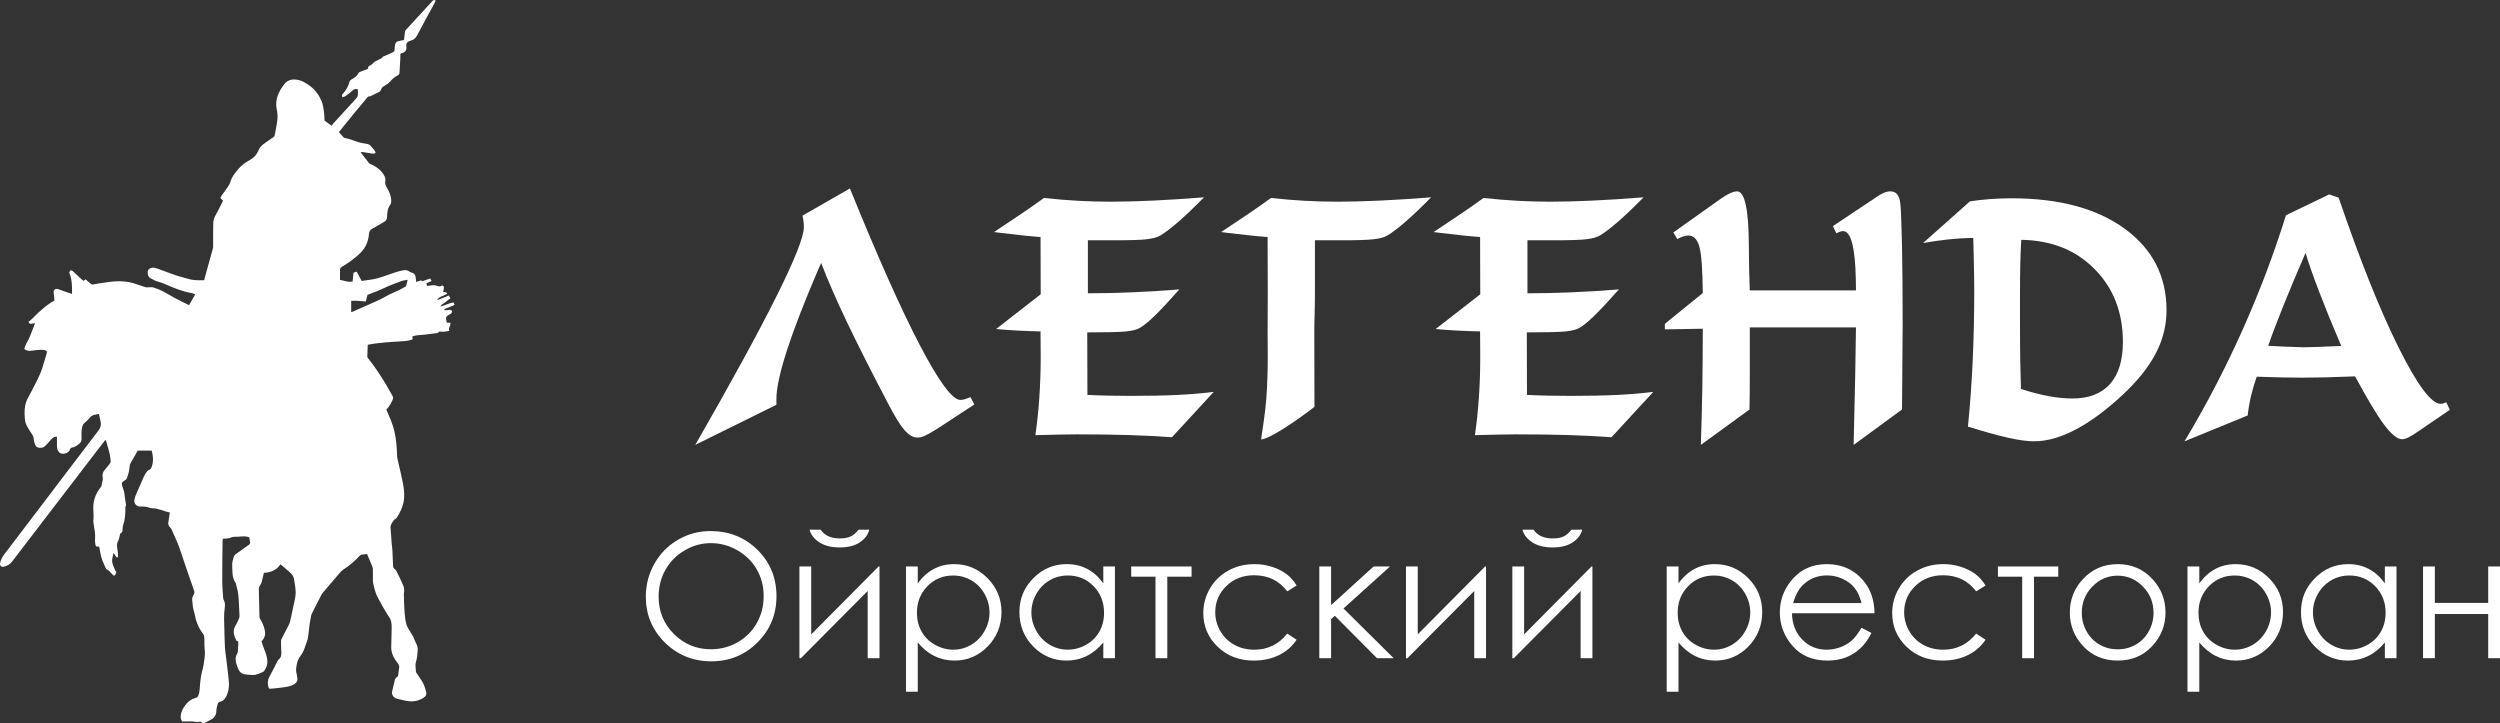 <?xml version="1.0" encoding="UTF-8"?> <svg xmlns="http://www.w3.org/2000/svg" width="159" height="46" viewBox="0 0 159 46" fill="none"><rect x="0" y="0" width="159" height="46" fill="#333333" stroke="none"/><path d="M6.303 34.749C6.189 34.793 6.116 34.774 6.084 34.692C6.067 34.647 6.059 34.598 6.055 34.549C6.047 34.464 6.036 34.378 6.044 34.294C6.078 33.945 5.989 33.608 5.948 33.267C5.942 33.212 5.928 33.157 5.936 33.104C5.968 32.874 5.948 32.644 5.936 32.415C5.907 31.887 6.061 31.419 6.392 31.005C6.421 30.967 6.454 30.923 6.46 30.879C6.481 30.701 6.565 30.537 6.529 30.346C6.49 30.146 6.565 29.968 6.714 29.816C6.821 29.707 6.91 29.582 7.003 29.459C7.026 29.428 7.044 29.381 7.04 29.343C7.026 29.192 7.015 29.04 6.98 28.893C6.916 28.621 6.837 28.352 6.762 28.083C6.753 28.051 6.731 28.021 6.705 27.972C6.501 28.237 6.306 28.488 6.113 28.739C4.541 30.791 2.968 32.844 1.396 34.896C1.187 35.169 0.974 35.438 0.771 35.714C0.64 35.894 0.458 35.986 0.25 36.04C0.084 36.083 -0.031 35.973 0.008 35.807C0.054 35.607 0.138 35.429 0.268 35.26C1.237 33.997 2.198 32.726 3.161 31.458C4.191 30.102 5.217 28.742 6.255 27.392C6.404 27.198 6.449 27.011 6.393 26.786C6.356 26.639 6.33 26.491 6.294 26.327C6.068 26.371 5.854 26.374 5.705 26.574C5.611 26.7 5.481 26.8 5.364 26.909C5.284 26.983 5.246 27.07 5.223 27.177C5.169 27.418 5.18 27.66 5.187 27.903C5.191 28.044 5.138 28.147 5.028 28.233C4.896 28.337 4.765 28.437 4.591 28.463C4.509 28.476 4.471 28.524 4.443 28.603C4.359 28.834 3.944 28.947 3.772 28.775C3.669 28.673 3.625 28.524 3.622 28.373C3.62 28.27 3.622 28.166 3.622 28.063C3.622 27.966 3.622 27.869 3.622 27.772C3.462 27.775 3.34 27.83 3.241 27.96C3.138 28.096 3.011 28.215 2.895 28.342C2.802 28.444 2.686 28.488 2.547 28.483C2.369 28.478 2.272 28.412 2.219 28.242C2.187 28.137 2.148 28.03 2.147 27.923C2.144 27.771 2.066 27.663 1.99 27.545C1.861 27.345 1.718 27.146 1.638 26.927C1.571 26.745 1.574 26.534 1.565 26.335C1.558 26.172 1.565 26.007 1.592 25.846C1.615 25.703 1.657 25.56 1.717 25.428C1.811 25.223 1.931 25.032 2.032 24.83C2.223 24.449 2.434 24.074 2.591 23.679C2.745 23.29 2.839 22.878 2.968 22.478C3.01 22.346 2.964 22.288 2.845 22.272C2.771 22.262 2.697 22.24 2.625 22.244C2.415 22.258 2.205 22.271 1.997 22.304C1.834 22.33 1.69 22.312 1.546 22.2C1.604 21.909 1.797 21.669 1.905 21.394C2.012 21.123 2.116 20.851 2.232 20.555C2.151 20.566 2.075 20.57 2.003 20.588C1.905 20.613 1.849 20.582 1.815 20.456C1.841 20.439 1.882 20.421 1.912 20.391C2.05 20.256 2.199 20.137 2.33 19.993C2.458 19.852 2.622 19.735 2.765 19.601C2.921 19.455 3.107 19.341 3.282 19.216C3.331 19.181 3.388 19.155 3.458 19.115C3.446 18.959 3.443 18.802 3.418 18.647C3.384 18.428 3.502 18.324 3.719 18.397C3.954 18.475 4.186 18.559 4.42 18.641C4.471 18.659 4.524 18.674 4.581 18.692C4.581 18.551 4.585 18.419 4.58 18.288C4.569 17.966 4.538 17.648 4.406 17.345C4.392 17.313 4.443 17.237 4.484 17.203C4.505 17.185 4.581 17.199 4.609 17.224C4.761 17.358 4.905 17.501 5.053 17.639C5.133 17.714 5.216 17.786 5.302 17.863C5.348 17.829 5.387 17.802 5.439 17.766C5.547 17.858 5.655 17.949 5.761 18.041C5.815 18.087 5.865 18.106 5.944 18.089C6.174 18.042 6.406 18.009 6.639 17.976C6.841 17.947 7.043 17.916 7.246 17.899C7.727 17.861 8.199 17.907 8.656 18.067C8.849 18.134 9.042 18.2 9.236 18.261C9.286 18.277 9.342 18.273 9.395 18.274C9.517 18.277 9.648 18.25 9.76 18.284C9.977 18.351 10.189 18.439 10.392 18.542C10.628 18.661 10.848 18.812 11.083 18.936C11.388 19.098 11.699 19.246 12.023 19.408C12.155 19.178 12.282 18.957 12.421 18.715C12.316 18.682 12.227 18.643 12.134 18.627C11.572 18.535 11.057 18.308 10.54 18.088C10.387 18.023 10.231 17.958 10.07 17.918C9.874 17.869 9.704 17.771 9.534 17.671C9.391 17.586 9.339 17.235 9.46 17.126C9.568 17.027 9.712 17.002 9.859 17.039C9.943 17.059 10.025 17.086 10.107 17.115C10.478 17.251 10.846 17.396 11.22 17.524C11.453 17.603 11.7 17.646 11.934 17.725C12.246 17.831 12.566 17.827 12.888 17.825C12.918 17.825 12.948 17.82 12.989 17.816C13.007 17.743 13.022 17.673 13.041 17.604C13.09 17.422 13.14 17.24 13.191 17.059C13.31 16.631 13.429 16.204 13.547 15.775C13.556 15.741 13.556 15.703 13.556 15.667C13.557 15.176 13.55 14.683 13.563 14.192C13.568 14.006 13.626 13.828 13.726 13.657C13.892 13.373 14.028 13.074 14.185 12.766C14.142 12.721 14.084 12.66 14.016 12.59C14.051 12.526 14.079 12.459 14.12 12.4C14.211 12.27 14.309 12.144 14.401 12.014C14.505 11.869 14.604 11.733 14.656 11.549C14.746 11.231 14.969 10.973 15.185 10.72C15.383 10.486 15.63 10.321 15.896 10.173C16.137 10.039 16.326 9.842 16.429 9.587C16.499 9.416 16.607 9.279 16.75 9.171C16.956 9.016 17.174 8.877 17.384 8.727C17.42 8.701 17.46 8.66 17.468 8.62C17.534 8.268 17.608 7.916 17.646 7.561C17.667 7.364 17.642 7.158 17.601 6.963C17.47 6.331 17.724 5.813 18.095 5.338C18.257 5.129 18.498 5.038 18.785 5.058C19.16 5.083 19.453 5.273 19.734 5.482C20.067 5.73 20.299 6.065 20.455 6.44C20.538 6.639 20.568 6.861 20.6 7.077C20.629 7.269 20.628 7.464 20.641 7.669C20.775 7.767 20.918 7.872 21.093 8.001C21.118 7.963 21.14 7.918 21.172 7.883C21.663 7.342 22.154 6.802 22.649 6.265C22.725 6.182 22.764 6.096 22.763 5.988C22.762 5.886 22.763 5.784 22.763 5.683C22.616 5.64 22.513 5.666 22.412 5.762C22.279 5.888 22.131 6 21.983 6.108C21.927 6.148 21.851 6.16 21.788 6.184C21.724 6.092 21.743 6.025 21.799 5.967C22.013 5.747 22.151 5.486 22.232 5.195C22.266 5.072 22.388 5.046 22.471 4.984C22.597 4.889 22.735 4.817 22.792 4.656C22.806 4.618 22.862 4.588 22.905 4.57C23.071 4.502 23.239 4.44 23.421 4.371C23.378 4.263 23.443 4.206 23.531 4.167C23.62 4.127 23.688 4.072 23.753 3.994C23.823 3.911 23.944 3.866 24.048 3.813C24.151 3.76 24.265 3.734 24.337 3.627C24.363 3.588 24.433 3.578 24.483 3.554C24.639 3.483 24.796 3.411 24.954 3.341C25.054 3.296 25.113 3.232 25.098 3.115C25.092 3.068 25.102 3.018 25.107 2.97C25.134 2.691 25.199 2.624 25.496 2.581C25.556 2.572 25.616 2.562 25.694 2.55C25.714 2.377 25.731 2.21 25.754 2.043C25.76 2 25.771 1.947 25.799 1.917C26.358 1.305 26.92 0.696 27.482 0.088C27.535 0.032 27.586 -0.04 27.707 0.027C27.686 0.083 27.67 0.144 27.64 0.198C27.273 0.874 26.892 1.544 26.541 2.228C26.441 2.422 26.314 2.538 26.115 2.587C25.916 2.636 25.813 2.751 25.844 2.951C25.883 3.195 25.774 3.326 25.543 3.383C25.52 3.389 25.5 3.405 25.463 3.424C25.463 3.509 25.467 3.598 25.462 3.688C25.446 4.003 25.426 4.317 25.408 4.631C25.404 4.713 25.358 4.763 25.286 4.8C25.096 4.895 24.944 5.032 24.805 5.192C24.72 5.29 24.603 5.367 24.488 5.436C24.379 5.501 24.279 5.565 24.237 5.69C24.201 5.796 24.121 5.854 24.019 5.897C23.888 5.952 23.762 6.019 23.634 6.081C23.601 6.097 23.566 6.13 23.535 6.126C23.387 6.111 23.34 6.221 23.267 6.31C23.016 6.619 22.757 6.921 22.505 7.228C22.202 7.598 21.902 7.971 21.601 8.342C21.587 8.36 21.577 8.384 21.558 8.414C21.653 8.519 21.744 8.626 21.842 8.726C21.869 8.754 21.915 8.774 21.955 8.782C22.212 8.827 22.453 8.922 22.697 9.009C22.905 9.083 23.129 9.115 23.348 9.154C23.446 9.171 23.52 9.208 23.581 9.286C23.652 9.377 23.738 9.458 23.809 9.55C23.846 9.599 23.864 9.663 23.89 9.72C23.801 9.791 23.724 9.776 23.643 9.761C23.449 9.727 23.253 9.7 23.057 9.671C23.03 9.667 23.001 9.674 22.932 9.679C23.125 9.93 23.296 10.159 23.476 10.38C23.512 10.423 23.582 10.44 23.638 10.467C23.968 10.624 24.249 10.832 24.431 11.156C24.494 11.268 24.53 11.38 24.506 11.504C24.475 11.662 24.52 11.796 24.604 11.934C24.764 12.197 24.884 12.477 24.883 12.792C24.883 12.861 24.876 12.947 24.836 12.998C24.646 13.242 24.628 13.528 24.616 13.812C24.61 13.945 24.561 14.033 24.454 14.097C24.199 14.247 23.945 14.4 23.684 14.539C23.544 14.615 23.477 14.716 23.467 14.871C23.432 15.406 23.208 15.848 22.795 16.207C22.473 16.487 22.136 16.742 21.766 16.955C21.671 17.01 21.619 17.073 21.623 17.184C21.628 17.383 21.624 17.582 21.624 17.8C21.89 17.837 22.145 17.974 22.428 17.901C22.446 17.714 22.462 17.542 22.482 17.344C22.531 17.327 22.597 17.305 22.684 17.275C22.79 17.473 22.889 17.66 23.002 17.87C23.216 17.838 23.441 17.806 23.665 17.772C24.171 17.694 24.634 17.483 25.117 17.329C25.292 17.273 25.471 17.218 25.653 17.189C25.791 17.168 25.938 17.178 26.056 17.283C26.086 17.31 26.132 17.325 26.173 17.334C26.347 17.369 26.417 17.488 26.439 17.645C26.452 17.734 26.46 17.824 26.471 17.935C26.546 17.908 26.606 17.882 26.669 17.865C26.723 17.85 26.777 17.805 26.838 17.87C26.853 17.887 26.917 17.867 26.956 17.855C27.089 17.811 27.221 17.762 27.366 17.711C27.394 17.769 27.417 17.815 27.445 17.872C27.333 17.923 27.232 17.968 27.12 18.019C27.131 18.069 27.143 18.119 27.156 18.183C27.298 18.166 27.432 18.146 27.567 18.136C27.617 18.133 27.672 18.146 27.722 18.16C27.857 18.199 27.991 18.263 28.116 18.15C28.227 18.185 28.243 18.262 28.227 18.353C28.214 18.424 28.201 18.495 28.185 18.576C28.327 18.554 28.411 18.592 28.439 18.69C28.349 18.732 28.257 18.782 28.16 18.82C28.017 18.877 27.872 18.925 27.802 19.097C28.051 18.996 28.293 18.898 28.547 18.795C28.581 18.859 28.608 18.91 28.641 18.974C28.528 19.061 28.419 19.139 28.315 19.225C28.221 19.303 28.087 19.336 28.005 19.497C28.313 19.423 28.558 19.274 28.844 19.233C28.867 19.288 28.885 19.33 28.909 19.384C28.89 19.396 28.876 19.409 28.859 19.416C28.688 19.486 28.515 19.553 28.343 19.624C28.3 19.642 28.242 19.654 28.273 19.734C28.426 19.753 28.596 19.648 28.748 19.765C28.77 19.924 28.652 19.973 28.541 20.028C28.402 20.097 28.353 20.17 28.369 20.289C28.379 20.366 28.399 20.442 28.415 20.527H28.647C28.639 20.603 28.654 20.681 28.621 20.727C28.552 20.823 28.545 20.922 28.569 21.047C28.393 21.066 28.235 21.12 28.066 21.095C27.994 21.084 27.922 21.064 27.872 21.152C27.856 21.178 27.795 21.185 27.753 21.191C27.502 21.224 27.25 21.257 26.998 21.284C26.832 21.303 26.665 21.306 26.499 21.327C26.409 21.338 26.322 21.372 26.227 21.398C26.234 21.465 26.24 21.518 26.247 21.58C26.056 21.652 25.865 21.687 25.667 21.699C24.914 21.747 24.159 21.777 23.39 21.927C23.38 22.173 23.365 22.426 23.363 22.679C23.363 22.727 23.403 22.78 23.436 22.822C23.851 23.34 24.212 23.892 24.553 24.458C24.698 24.698 24.827 24.947 24.968 25.19C25.017 25.274 25.006 25.35 24.969 25.432C24.868 25.655 24.752 25.868 24.572 26.051C24.668 26.275 24.766 26.497 24.857 26.72C25.055 27.204 25.163 27.709 25.211 28.226C25.236 28.491 25.241 28.76 25.258 29.026C25.262 29.093 25.275 29.159 25.29 29.223C25.41 29.763 25.548 30.3 25.646 30.845C25.712 31.215 25.742 31.595 25.66 31.97C25.589 32.295 25.443 32.59 25.27 32.872C25.241 32.918 25.206 32.97 25.16 32.994C25.035 33.059 24.985 33.173 24.916 33.28C24.845 33.39 24.827 33.493 24.841 33.622C24.875 33.936 24.886 34.252 24.91 34.567C24.921 34.7 24.948 34.832 24.955 34.965C24.974 35.304 24.988 35.644 24.999 35.985C25.002 36.069 25.017 36.13 25.094 36.185C25.156 36.229 25.205 36.301 25.239 36.371C25.384 36.667 25.535 36.961 25.657 37.266C25.708 37.393 25.717 37.55 25.694 37.685C25.678 37.778 25.686 37.863 25.689 37.953C25.701 38.287 25.704 38.622 25.732 38.956C25.753 39.215 25.78 39.48 25.853 39.727C25.909 39.915 26.04 40.082 26.139 40.257C26.196 40.359 26.274 40.453 26.308 40.561C26.392 40.829 26.597 41.063 26.568 41.361C26.544 41.608 26.528 41.861 26.457 42.096C26.391 42.313 26.447 42.516 26.455 42.724C26.457 42.772 26.505 42.819 26.535 42.865C26.66 43.06 26.802 43.247 26.909 43.452C26.995 43.618 27.051 43.801 27.098 43.983C27.15 44.186 27.085 44.289 26.9 44.401C26.577 44.597 26.229 44.645 25.863 44.578C25.669 44.543 25.477 44.49 25.284 44.449C25.119 44.413 25.004 44.321 24.946 44.167C24.928 44.12 24.92 44.062 24.93 44.013C24.984 43.77 25.048 43.529 25.104 43.286C25.125 43.194 25.151 43.11 25.243 43.062C25.304 43.029 25.322 42.978 25.329 42.912C25.345 42.755 25.37 42.599 25.39 42.442C25.4 42.354 25.373 42.288 25.314 42.213C25.064 41.89 24.864 41.545 24.882 41.115C24.898 40.715 24.9 40.313 24.91 39.912C24.916 39.678 24.893 39.456 24.752 39.251C24.603 39.035 24.474 38.806 24.342 38.58C24.238 38.401 24.144 38.216 24.044 38.035C23.881 37.744 23.803 37.426 23.738 37.104C23.727 37.051 23.718 36.996 23.718 36.941C23.715 36.699 23.718 36.456 23.715 36.213C23.715 36.16 23.708 36.103 23.688 36.054C23.579 35.783 23.464 35.516 23.347 35.236C23.221 35.25 23.104 35.258 22.989 35.279C22.946 35.287 22.9 35.319 22.869 35.353C22.561 35.681 22.23 35.981 21.843 36.22C21.751 36.278 21.674 36.362 21.602 36.445C21.237 36.867 20.876 37.292 20.515 37.717C20.484 37.753 20.458 37.796 20.436 37.839C20.231 38.241 20.026 38.644 19.823 39.048C19.8 39.096 19.79 39.151 19.78 39.204C19.749 39.365 19.716 39.526 19.693 39.688C19.659 39.934 19.636 40.183 19.604 40.43C19.591 40.525 19.577 40.622 19.549 40.714C19.492 40.894 19.427 41.072 19.362 41.249C19.299 41.421 19.216 41.58 19.102 41.729C19.011 41.846 18.939 41.989 18.905 42.132C18.851 42.365 18.79 42.605 18.866 42.85C18.89 42.924 18.884 43.007 18.902 43.084C18.95 43.278 18.875 43.412 18.711 43.516C18.506 43.646 18.271 43.679 18.04 43.714C17.771 43.755 17.5 43.775 17.229 43.801C17.111 43.813 17.095 43.794 17.067 43.681C17.007 43.449 17.02 43.233 17.146 43.016C17.311 42.73 17.448 42.43 17.6 42.138C17.637 42.068 17.671 41.988 17.729 41.939C17.901 41.795 17.905 41.616 17.89 41.419C17.873 41.207 17.875 40.994 17.873 40.782C17.873 40.735 17.882 40.684 17.903 40.643C18.058 40.339 18.218 40.038 18.373 39.734C18.408 39.664 18.436 39.587 18.453 39.511C18.529 39.179 18.601 38.846 18.67 38.513C18.72 38.275 18.781 38.037 18.801 37.796C18.817 37.605 18.784 37.409 18.765 37.216C18.754 37.113 18.718 37.013 18.712 36.911C18.699 36.688 18.589 36.525 18.42 36.386C18.227 36.227 18.04 36.06 17.84 35.888C17.58 36.271 17.209 36.412 16.782 36.433C16.739 36.623 16.703 36.796 16.659 36.966C16.637 37.047 16.614 37.138 16.562 37.199C16.477 37.297 16.459 37.4 16.462 37.519C16.476 38.085 16.484 38.651 16.501 39.217C16.503 39.279 16.53 39.347 16.564 39.401C16.689 39.6 16.773 39.813 16.83 40.04C16.899 40.319 16.861 40.571 16.629 40.787C16.694 40.974 16.751 41.165 16.826 41.351C16.921 41.584 16.998 41.815 17.006 42.072C17.013 42.3 16.921 42.482 16.808 42.665C16.792 42.689 16.767 42.713 16.74 42.726C16.521 42.827 16.306 42.942 16.054 42.928C15.887 42.919 15.718 42.913 15.554 42.884C15.381 42.854 15.247 42.748 15.175 42.592C15.105 42.444 15.052 42.286 15.011 42.128C14.959 41.929 14.984 41.734 15.091 41.553C15.112 41.517 15.128 41.474 15.13 41.434C15.142 41.258 15.149 41.081 15.154 40.905C15.156 40.845 15.162 40.78 15.071 40.768C15.052 40.765 15.03 40.74 15.021 40.719C14.887 40.42 14.772 40.123 14.972 39.801C15.068 39.646 15.137 39.474 15.211 39.307C15.232 39.26 15.234 39.201 15.232 39.148C15.21 38.705 15.199 38.26 15.155 37.819C15.131 37.573 15.05 37.332 14.995 37.089C14.741 36.744 14.789 36.337 14.767 35.949C14.756 35.775 14.818 35.592 14.865 35.418C14.899 35.289 15.018 35.224 15.124 35.151C15.358 34.991 15.584 34.821 15.816 34.658C15.896 34.601 15.921 34.53 15.9 34.437C15.881 34.349 15.869 34.259 15.854 34.171C15.677 34.11 15.508 34.102 15.333 34.122C15.217 34.136 15.098 34.134 14.98 34.137C14.87 34.14 14.764 34.143 14.659 34.201C14.588 34.24 14.492 34.237 14.406 34.248C14.334 34.258 14.259 34.261 14.177 34.267C14.169 34.3 14.156 34.327 14.156 34.356C14.147 35.226 14.132 36.096 14.134 36.967C14.134 37.319 14.17 37.671 14.193 38.022C14.195 38.063 14.204 38.108 14.223 38.144C14.304 38.296 14.324 38.461 14.298 38.623C14.224 39.102 14.257 39.581 14.27 40.061C14.281 40.426 14.285 40.791 14.305 41.155C14.318 41.385 14.354 41.614 14.382 41.842C14.433 42.277 14.492 42.71 14.536 43.145C14.556 43.344 14.576 43.549 14.549 43.744C14.516 43.985 14.455 44.228 14.3 44.43C14.228 44.523 14.141 44.604 14.02 44.623C13.918 44.638 13.866 44.697 13.844 44.784C13.81 44.919 13.764 45.056 13.761 45.192C13.757 45.455 13.658 45.649 13.416 45.769C13.284 45.835 13.157 45.91 13.024 45.973C12.961 46.003 12.898 45.998 12.835 45.947C12.796 45.916 12.728 45.891 12.685 45.903C12.499 45.952 12.323 45.872 12.14 45.881C11.955 45.891 11.77 45.883 11.583 45.883C11.47 45.718 11.474 45.563 11.518 45.377C11.575 45.136 11.698 44.945 11.855 44.762C12.012 44.579 12.201 44.449 12.436 44.389C12.522 44.367 12.571 44.33 12.607 44.247C12.669 44.105 12.691 43.965 12.701 43.81C12.731 43.356 12.778 42.902 12.914 42.462C12.954 42.331 12.954 42.188 12.981 42.052C13.037 41.776 13.044 41.501 13.013 41.221C12.989 41.01 13.011 40.794 12.997 40.582C12.992 40.489 12.973 40.38 12.917 40.31C12.615 39.93 12.456 39.496 12.373 39.028C12.357 38.938 12.323 38.853 12.3 38.765C12.287 38.712 12.275 38.658 12.269 38.605C12.254 38.479 12.251 38.35 12.229 38.225C12.204 38.078 12.237 37.944 12.317 37.825C12.379 37.733 12.375 37.653 12.34 37.553C12.03 36.661 11.718 35.77 11.422 34.873C11.324 34.576 11.192 34.297 11.061 34.014C11.018 33.92 10.986 33.821 10.941 33.727C10.912 33.669 10.883 33.602 10.834 33.563C10.713 33.466 10.69 33.342 10.708 33.204C10.734 33.006 10.767 32.808 10.8 32.59C10.418 32.532 10.077 32.317 9.676 32.327C9.615 32.328 9.552 32.31 9.495 32.289C9.311 32.219 9.122 32.211 8.929 32.218C8.687 32.228 8.503 32.018 8.549 31.783C8.568 31.689 8.591 31.592 8.629 31.503C8.796 31.112 8.965 30.721 9.14 30.334C9.189 30.223 9.257 30.119 9.325 30.019C9.359 29.97 9.405 29.911 9.457 29.897C9.588 29.86 9.621 29.764 9.658 29.658C9.773 29.327 9.738 29.001 9.651 28.657H8.759C8.74 28.691 8.71 28.743 8.68 28.795C8.55 29.023 8.416 29.249 8.291 29.48C8.259 29.541 8.246 29.616 8.242 29.685C8.224 29.96 8.152 30.221 8.039 30.471C8.024 30.504 7.98 30.527 7.944 30.546C7.746 30.653 7.713 30.732 7.783 30.944C7.819 31.054 7.866 31.162 7.892 31.274C7.917 31.378 7.922 31.487 7.937 31.594C7.955 31.72 7.971 31.846 7.994 31.971C8.01 32.055 8.033 32.134 7.985 32.218C7.965 32.251 7.975 32.301 7.975 32.344C7.974 32.703 7.953 33.059 7.83 33.404C7.793 33.509 7.807 33.633 7.791 33.747C7.784 33.791 7.768 33.859 7.737 33.87C7.634 33.909 7.631 33.995 7.614 34.076C7.588 34.206 7.557 34.327 7.492 34.45C7.425 34.578 7.431 34.74 7.461 34.894C7.491 35.041 7.498 35.194 7.509 35.344C7.512 35.381 7.491 35.419 7.479 35.463C7.312 35.429 7.336 35.253 7.216 35.176C7.184 35.368 7.113 35.554 7.133 35.729C7.156 35.922 7.262 36.105 7.335 36.292C7.348 36.325 7.376 36.352 7.401 36.39C7.347 36.461 7.377 36.583 7.238 36.617C7.186 36.567 7.127 36.515 7.074 36.457C6.992 36.367 6.926 36.264 6.8 36.22C6.762 36.206 6.731 36.151 6.713 36.108C6.624 35.904 6.525 35.702 6.46 35.489C6.394 35.275 6.364 35.05 6.319 34.83C6.314 34.806 6.309 34.782 6.301 34.747L6.303 34.749ZM22.336 19.853C22.391 19.834 22.426 19.826 22.458 19.812C22.712 19.7 22.966 19.587 23.22 19.474C23.683 19.269 24.151 19.078 24.591 18.824C24.835 18.682 25.104 18.583 25.359 18.459C25.502 18.39 25.639 18.31 25.778 18.233C25.798 18.221 25.822 18.202 25.828 18.182C25.861 18.063 25.89 17.943 25.927 17.796C25.774 17.826 25.648 17.833 25.535 17.875C25.171 18.011 24.803 18.143 24.454 18.309C24.146 18.455 23.834 18.586 23.513 18.697C23.462 18.715 23.411 18.734 23.375 18.746C23.337 18.897 23.303 19.03 23.266 19.174C22.941 19.158 22.635 19.105 22.337 19.136V19.852L22.336 19.853Z" fill="white"></path><path d="M45.179 33.776C46.373 33.776 47.373 34.175 48.177 34.972C48.983 35.769 49.384 36.75 49.384 37.916C49.384 39.081 48.983 40.05 48.18 40.854C47.377 41.658 46.398 42.06 45.242 42.06C44.087 42.06 43.086 41.66 42.281 40.859C41.476 40.059 41.074 39.09 41.074 37.953C41.074 37.195 41.257 36.493 41.624 35.846C41.99 35.199 42.491 34.692 43.124 34.326C43.757 33.959 44.442 33.776 45.179 33.776ZM45.213 34.543C44.63 34.543 44.077 34.694 43.554 34.999C43.031 35.303 42.623 35.712 42.329 36.227C42.036 36.742 41.889 37.316 41.889 37.95C41.889 38.887 42.214 39.678 42.863 40.324C43.513 40.969 44.296 41.293 45.213 41.293C45.825 41.293 46.391 41.144 46.912 40.847C47.434 40.551 47.839 40.145 48.131 39.629C48.423 39.114 48.569 38.542 48.569 37.913C48.569 37.283 48.423 36.72 48.131 36.214C47.839 35.709 47.429 35.303 46.899 34.999C46.369 34.695 45.807 34.544 45.213 34.544L45.213 34.543Z" fill="white"></path><path d="M51.593 36.029V40.345L55.877 36.029H55.936V41.862H55.185V37.587L50.934 41.862H50.843V36.029H51.593ZM51.486 33.686H52.193C52.315 33.872 52.477 34.011 52.681 34.104C52.886 34.197 53.128 34.243 53.411 34.243C53.693 34.243 53.927 34.202 54.102 34.12C54.277 34.038 54.443 33.893 54.601 33.686H55.287C55.208 34.008 55.007 34.277 54.684 34.493C54.36 34.709 53.934 34.817 53.405 34.817C52.876 34.817 52.451 34.711 52.118 34.498C51.786 34.285 51.575 34.015 51.486 33.686Z" fill="white"></path><path d="M57.62 36.029H58.37V37.101C58.666 36.693 59.007 36.388 59.393 36.184C59.778 35.98 60.208 35.878 60.684 35.878C61.512 35.878 62.22 36.177 62.81 36.774C63.399 37.371 63.694 38.089 63.694 38.929C63.694 39.77 63.402 40.516 62.818 41.114C62.234 41.713 61.53 42.012 60.705 42.012C60.241 42.012 59.815 41.915 59.425 41.722C59.036 41.53 58.684 41.242 58.37 40.859V43.996H57.62V36.029ZM60.622 36.602C59.973 36.602 59.427 36.829 58.983 37.282C58.539 37.736 58.317 38.299 58.317 38.975C58.317 39.418 58.416 39.815 58.614 40.169C58.812 40.522 59.096 40.802 59.465 41.009C59.834 41.217 60.223 41.32 60.633 41.32C61.044 41.32 61.415 41.216 61.77 41.007C62.125 40.798 62.407 40.506 62.618 40.132C62.829 39.756 62.934 39.364 62.934 38.954C62.934 38.543 62.829 38.147 62.62 37.776C62.411 37.405 62.131 37.116 61.778 36.911C61.425 36.706 61.04 36.603 60.623 36.603L60.622 36.602Z" fill="white"></path><path d="M70.91 36.029V41.862H70.171V40.859C69.856 41.242 69.504 41.53 69.112 41.722C68.72 41.915 68.292 42.012 67.827 42.012C67.002 42.012 66.297 41.713 65.712 41.114C65.128 40.516 64.835 39.787 64.835 38.929C64.835 38.072 65.13 37.371 65.72 36.774C66.31 36.177 67.019 35.878 67.848 35.878C68.327 35.878 68.76 35.98 69.149 36.184C69.537 36.388 69.877 36.693 70.17 37.101V36.029H70.91H70.91ZM67.911 36.602C67.493 36.602 67.108 36.705 66.754 36.91C66.401 37.116 66.119 37.404 65.91 37.775C65.701 38.146 65.597 38.539 65.597 38.953C65.597 39.367 65.703 39.756 65.914 40.131C66.124 40.506 66.407 40.797 66.762 41.006C67.117 41.215 67.499 41.319 67.905 41.319C68.312 41.319 68.705 41.216 69.073 41.008C69.441 40.801 69.723 40.521 69.921 40.168C70.12 39.815 70.218 39.417 70.218 38.974C70.218 38.299 69.996 37.735 69.552 37.281C69.107 36.828 68.561 36.601 67.91 36.601L67.911 36.602Z" fill="white"></path><path d="M71.945 36.028H75.784V36.677H74.24V41.862H73.49V36.677H71.945V36.028Z" fill="white"></path><path d="M82.465 37.24L81.869 37.611C81.355 36.928 80.653 36.587 79.764 36.587C79.054 36.587 78.464 36.815 77.995 37.273C77.525 37.729 77.29 38.285 77.29 38.938C77.29 39.363 77.398 39.762 77.615 40.138C77.831 40.513 78.127 40.803 78.504 41.01C78.88 41.218 79.302 41.321 79.77 41.321C80.627 41.321 81.326 40.98 81.869 40.297L82.465 40.688C82.186 41.108 81.811 41.434 81.342 41.666C80.871 41.897 80.337 42.012 79.736 42.012C78.814 42.012 78.049 41.719 77.442 41.133C76.834 40.547 76.53 39.834 76.53 38.994C76.53 38.429 76.672 37.904 76.956 37.42C77.24 36.936 77.631 36.557 78.128 36.285C78.625 36.014 79.18 35.878 79.795 35.878C80.181 35.878 80.553 35.937 80.913 36.055C81.272 36.172 81.577 36.327 81.827 36.516C82.077 36.706 82.29 36.947 82.466 37.24L82.465 37.24Z" fill="white"></path><path d="M83.907 36.028H84.657V38.486L87.36 36.028H88.405L85.445 38.699L88.639 41.862H87.577L84.894 39.165L84.658 39.374V41.862H83.908V36.028H83.907Z" fill="white"></path><path d="M90.169 36.028V40.344L94.453 36.028H94.512V41.862H93.761V37.586L89.51 41.862H89.419V36.028H90.169Z" fill="white"></path><path d="M96.935 36.029V40.345L101.219 36.029H101.278V41.862H100.528V37.587L96.276 41.862H96.185V36.029H96.935ZM96.828 33.686H97.535C97.657 33.872 97.819 34.011 98.023 34.104C98.228 34.197 98.47 34.243 98.753 34.243C99.035 34.243 99.269 34.202 99.444 34.12C99.619 34.038 99.785 33.893 99.943 33.686H100.629C100.55 34.008 100.349 34.277 100.026 34.493C99.702 34.709 99.276 34.817 98.747 34.817C98.218 34.817 97.793 34.711 97.46 34.498C97.128 34.285 96.917 34.015 96.828 33.686Z" fill="white"></path><path d="M106.002 36.029H106.752V37.101C107.048 36.693 107.39 36.388 107.775 36.184C108.161 35.98 108.591 35.878 109.066 35.878C109.895 35.878 110.603 36.177 111.193 36.774C111.782 37.371 112.077 38.089 112.077 38.929C112.077 39.77 111.785 40.516 111.201 41.114C110.617 41.713 109.912 42.012 109.088 42.012C108.623 42.012 108.197 41.915 107.808 41.722C107.419 41.53 107.067 41.242 106.752 40.859V43.996H106.002V36.029ZM109.005 36.602C108.355 36.602 107.809 36.829 107.365 37.282C106.922 37.736 106.7 38.299 106.7 38.975C106.7 39.418 106.799 39.815 106.997 40.169C107.194 40.522 107.478 40.802 107.847 41.009C108.217 41.217 108.605 41.32 109.016 41.32C109.427 41.32 109.798 41.216 110.153 41.007C110.508 40.798 110.79 40.506 111.001 40.132C111.211 39.756 111.316 39.364 111.316 38.954C111.316 38.543 111.212 38.147 111.003 37.776C110.794 37.405 110.513 37.116 110.161 36.911C109.807 36.706 109.423 36.603 109.006 36.603L109.005 36.602Z" fill="white"></path><path d="M118.392 39.926L119.024 40.258C118.817 40.666 118.578 40.995 118.306 41.245C118.034 41.495 117.728 41.685 117.388 41.816C117.049 41.947 116.664 42.012 116.235 42.012C115.283 42.012 114.539 41.7 114.003 41.076C113.466 40.453 113.197 39.748 113.197 38.961C113.197 38.221 113.425 37.561 113.879 36.983C114.455 36.246 115.226 35.878 116.192 35.878C117.158 35.878 117.981 36.256 118.574 37.01C118.996 37.542 119.211 38.207 119.218 39.004H113.969C113.984 39.681 114.2 40.236 114.619 40.67C115.038 41.103 115.555 41.32 116.17 41.32C116.467 41.32 116.756 41.268 117.037 41.165C117.317 41.062 117.556 40.925 117.753 40.754C117.95 40.583 118.163 40.307 118.392 39.926ZM118.392 38.355C118.292 37.955 118.146 37.635 117.955 37.395C117.764 37.156 117.51 36.963 117.195 36.816C116.88 36.669 116.549 36.596 116.202 36.596C115.629 36.596 115.137 36.78 114.725 37.148C114.424 37.416 114.198 37.819 114.044 38.354H118.392V38.355Z" fill="white"></path><path d="M126.279 37.24L125.683 37.611C125.169 36.928 124.468 36.587 123.579 36.587C122.868 36.587 122.278 36.815 121.809 37.273C121.339 37.729 121.104 38.285 121.104 38.938C121.104 39.363 121.212 39.762 121.429 40.138C121.645 40.513 121.941 40.803 122.318 41.01C122.694 41.218 123.116 41.321 123.584 41.321C124.441 41.321 125.14 40.98 125.683 40.297L126.279 40.688C126 41.108 125.625 41.434 125.156 41.666C124.685 41.897 124.151 42.012 123.55 42.012C122.628 42.012 121.863 41.719 121.256 41.133C120.648 40.547 120.344 39.834 120.344 38.994C120.344 38.429 120.486 37.904 120.77 37.42C121.054 36.936 121.445 36.557 121.942 36.285C122.439 36.014 122.994 35.878 123.609 35.878C123.995 35.878 124.368 35.937 124.727 36.055C125.086 36.172 125.391 36.327 125.641 36.516C125.891 36.706 126.104 36.947 126.28 37.24L126.279 37.24Z" fill="white"></path><path d="M127.067 36.028H130.905V36.677H129.361V41.862H128.611V36.677H127.067V36.028Z" fill="white"></path><path d="M134.686 35.878C135.584 35.878 136.329 36.203 136.92 36.855C137.458 37.447 137.726 38.15 137.726 38.962C137.726 39.773 137.442 40.489 136.875 41.098C136.307 41.707 135.578 42.012 134.687 42.012C133.795 42.012 133.06 41.707 132.492 41.098C131.924 40.489 131.641 39.777 131.641 38.962C131.641 38.147 131.91 37.453 132.447 36.86C133.038 36.206 133.785 35.879 134.687 35.879L134.686 35.878ZM134.683 36.612C134.059 36.612 133.523 36.843 133.075 37.304C132.626 37.765 132.402 38.323 132.402 38.976C132.402 39.398 132.504 39.791 132.708 40.156C132.913 40.52 133.189 40.802 133.537 41C133.885 41.199 134.267 41.298 134.683 41.298C135.1 41.298 135.481 41.199 135.83 41C136.177 40.802 136.454 40.52 136.658 40.156C136.862 39.791 136.965 39.398 136.965 38.976C136.965 38.322 136.74 37.765 136.29 37.304C135.839 36.843 135.304 36.612 134.683 36.612Z" fill="white"></path><path d="M139.125 36.029H139.875V37.101C140.172 36.693 140.513 36.388 140.898 36.184C141.284 35.98 141.714 35.878 142.189 35.878C143.018 35.878 143.726 36.177 144.316 36.774C144.905 37.371 145.2 38.089 145.2 38.929C145.2 39.77 144.908 40.516 144.324 41.114C143.74 41.713 143.035 42.012 142.211 42.012C141.747 42.012 141.32 41.915 140.931 41.722C140.542 41.53 140.19 41.242 139.875 40.859V43.996H139.125V36.029ZM142.128 36.602C141.478 36.602 140.932 36.829 140.489 37.282C140.045 37.736 139.823 38.299 139.823 38.975C139.823 39.418 139.922 39.815 140.12 40.169C140.318 40.522 140.602 40.802 140.97 41.009C141.34 41.217 141.729 41.32 142.139 41.32C142.55 41.32 142.921 41.216 143.276 41.007C143.631 40.798 143.913 40.506 144.124 40.132C144.334 39.756 144.439 39.364 144.439 38.954C144.439 38.543 144.335 38.147 144.126 37.776C143.917 37.405 143.637 37.116 143.284 36.911C142.931 36.706 142.546 36.603 142.129 36.603L142.128 36.602Z" fill="white"></path><path d="M152.416 36.029V41.862H151.677V40.859C151.362 41.242 151.009 41.53 150.617 41.722C150.226 41.915 149.798 42.012 149.333 42.012C148.508 42.012 147.803 41.713 147.218 41.114C146.634 40.516 146.341 39.787 146.341 38.929C146.341 38.072 146.636 37.371 147.226 36.774C147.815 36.177 148.525 35.878 149.354 35.878C149.833 35.878 150.266 35.98 150.654 36.184C151.042 36.388 151.383 36.693 151.676 37.101V36.029H152.415H152.416ZM149.417 36.602C148.999 36.602 148.613 36.705 148.26 36.91C147.907 37.116 147.625 37.404 147.416 37.775C147.207 38.146 147.103 38.539 147.103 38.953C147.103 39.367 147.209 39.756 147.419 40.131C147.63 40.506 147.913 40.797 148.268 41.006C148.623 41.215 149.005 41.319 149.411 41.319C149.818 41.319 150.211 41.216 150.579 41.008C150.946 40.801 151.229 40.521 151.427 40.168C151.626 39.815 151.724 39.417 151.724 38.974C151.724 38.299 151.502 37.735 151.058 37.281C150.613 36.828 150.066 36.601 149.416 36.601L149.417 36.602Z" fill="white"></path><path d="M158.25 39.052H154.856V41.861H154.106V36.028H154.856V38.344H158.25V36.028H159V41.861H158.25V39.052Z" fill="white"></path><path d="M54.054 11.985C55.828 16.356 57.317 19.69 58.52 21.988C59.722 24.287 60.577 25.436 61.084 25.436C61.172 25.436 61.272 25.419 61.381 25.385C61.491 25.35 61.604 25.306 61.72 25.251L61.967 25.724L59.583 27.285C59.22 27.511 58.956 27.659 58.792 27.728C58.627 27.796 58.48 27.83 58.349 27.83C58.075 27.83 57.8 27.671 57.523 27.352C57.245 27.034 56.894 26.463 56.469 25.641C55.421 23.641 54.558 21.932 53.879 20.514C53.201 19.096 52.65 17.831 52.225 16.722L52.04 17.143C50.266 21.274 49.379 24.021 49.379 25.385V25.745L44.22 28.293C46.522 24.285 48.248 21.125 49.4 18.813C50.551 16.501 51.126 15.047 51.126 14.451C51.126 14.334 51.12 14.218 51.106 14.102C51.092 13.986 51.072 13.855 51.044 13.711L54.055 11.985H54.054Z" fill="white"></path><path d="M65.85 27.677C65.96 26.93 66.043 26.135 66.101 25.293C66.159 24.451 66.189 23.584 66.189 22.693L66.178 21.079C65.671 21.066 65.181 21.047 64.709 21.023C64.236 20.999 63.785 20.966 63.353 20.925L66.189 18.716L66.179 15.078C65.679 15.044 64.832 14.955 63.641 14.811C63.456 14.791 63.316 14.773 63.22 14.759C63.864 14.335 64.448 13.945 64.972 13.588C65.496 13.232 65.971 12.9 66.395 12.591C67.142 12.673 67.867 12.733 68.569 12.771C69.27 12.809 69.958 12.827 70.629 12.827C71.431 12.827 72.316 12.806 73.285 12.76C74.255 12.716 75.352 12.646 76.579 12.55C75.935 13.201 75.392 13.718 74.95 14.101C74.508 14.485 74.126 14.776 73.804 14.975C73.606 15.091 73.314 15.172 72.93 15.216C72.546 15.261 71.855 15.283 70.855 15.283H69.19V18.654C70.094 18.654 71.031 18.633 72 18.592C72.97 18.551 73.971 18.49 75.006 18.407C74.369 19.127 73.849 19.684 73.444 20.078C73.04 20.471 72.718 20.733 72.479 20.863C72.3 20.966 72.015 21.038 71.62 21.079C71.227 21.12 70.403 21.14 69.149 21.14L69.16 25.117C69.598 25.137 70.049 25.154 70.511 25.163C70.973 25.174 71.441 25.178 71.914 25.178C73.093 25.178 74.094 25.158 74.92 25.117C75.745 25.076 76.504 25.011 77.196 24.922L74.534 27.809C73.712 27.748 72.813 27.701 71.837 27.671C70.86 27.64 69.742 27.625 68.481 27.625C68.138 27.625 67.746 27.629 67.305 27.64C66.863 27.65 66.378 27.663 65.851 27.676L65.85 27.677Z" fill="white"></path><path d="M80.206 27.947C80.315 27.2 80.484 26.136 80.543 25.293C80.601 24.451 80.63 23.584 80.63 22.693L80.62 21.079C80.62 20.161 80.63 18.716 80.63 18.716L80.62 15.078C80.119 15.044 79.273 14.955 78.082 14.811C77.897 14.791 77.756 14.773 77.66 14.759C78.304 14.335 78.888 13.945 79.413 13.588C79.937 13.232 80.411 12.9 80.836 12.591C81.583 12.673 82.307 12.733 83.009 12.771C83.711 12.809 84.398 12.827 85.07 12.827C85.871 12.827 86.756 12.806 87.726 12.76C88.696 12.716 89.793 12.646 91.019 12.55C90.376 13.201 89.832 13.718 89.391 14.101C88.948 14.485 88.567 14.776 88.245 14.975C88.046 15.091 87.755 15.172 87.371 15.216C86.987 15.261 86.296 15.283 85.295 15.283H83.63V18.654C83.63 19.596 83.589 20.412 83.589 21.141L83.6 25.875C82.466 26.754 80.733 27.933 80.206 27.946V27.947Z" fill="white"></path><path d="M93.805 27.677C93.915 26.93 93.999 26.135 94.057 25.293C94.115 24.451 94.144 23.584 94.144 22.693L94.133 21.079C93.626 21.066 93.136 21.047 92.664 21.023C92.192 20.999 91.74 20.966 91.308 20.925L94.145 18.716L94.134 15.078C93.634 15.044 92.788 14.955 91.596 14.811C91.411 14.791 91.271 14.773 91.175 14.759C91.819 14.335 92.403 13.945 92.927 13.588C93.452 13.232 93.926 12.9 94.35 12.591C95.097 12.673 95.822 12.733 96.524 12.771C97.225 12.809 97.913 12.827 98.584 12.827C99.386 12.827 100.271 12.806 101.241 12.76C102.21 12.716 103.308 12.646 104.535 12.55C103.891 13.201 103.348 13.718 102.906 14.101C102.464 14.485 102.082 14.776 101.76 14.975C101.562 15.091 101.271 15.172 100.887 15.216C100.502 15.261 99.811 15.283 98.811 15.283H97.146V18.654C98.05 18.654 98.987 18.633 99.956 18.592C100.926 18.551 101.927 18.49 102.962 18.407C102.325 19.127 101.805 19.684 101.4 20.078C100.996 20.471 100.674 20.733 100.435 20.863C100.256 20.966 99.971 21.038 99.576 21.079C99.183 21.12 98.359 21.14 97.105 21.14L97.116 25.117C97.554 25.137 98.005 25.154 98.467 25.163C98.929 25.174 99.397 25.178 99.87 25.178C101.048 25.178 102.05 25.158 102.876 25.117C103.701 25.076 104.46 25.011 105.152 24.922L102.49 27.809C101.668 27.748 100.769 27.701 99.793 27.671C98.816 27.64 97.698 27.625 96.437 27.625C96.094 27.625 95.702 27.629 95.261 27.64C94.819 27.65 94.334 27.663 93.807 27.676L93.805 27.677Z" fill="white"></path><path d="M118.04 18.469C118.04 18.305 118.037 18.069 118.03 17.76C117.989 15.719 117.718 14.698 117.218 14.698C117.163 14.698 117.1 14.71 117.028 14.734C116.956 14.758 116.879 14.794 116.796 14.842L116.57 14.38L119.221 12.613C119.468 12.441 119.665 12.325 119.812 12.263C119.959 12.202 120.097 12.17 120.228 12.17C120.42 12.17 120.567 12.237 120.67 12.37C120.773 12.504 120.838 12.708 120.865 12.982C120.907 13.434 120.94 14.328 120.968 15.664C120.995 17 121.009 18.658 121.009 20.638C121.009 21.392 120.999 22.793 120.978 24.841C120.971 25.369 120.968 25.77 120.968 26.043L117.895 28.294V28.109C117.977 24.856 118.025 22.427 118.039 20.823H111.287V23.958C111.287 24.259 111.285 24.584 111.282 24.934C111.279 25.283 111.273 25.654 111.267 26.044L108.174 28.295C108.215 27.11 108.246 25.9 108.267 24.668C108.287 23.434 108.297 22.18 108.297 20.907L105.883 20.948V20.598L108.297 18.636C108.284 17.129 108.21 16.142 108.076 15.677C107.942 15.211 107.708 14.978 107.372 14.978C107.29 14.978 107.189 14.996 107.069 15.034C106.948 15.072 106.817 15.129 106.673 15.204L106.426 14.783L109.478 12.614C109.698 12.463 109.887 12.352 110.049 12.28C110.209 12.208 110.355 12.172 110.485 12.172C110.958 12.179 111.205 13.275 111.225 15.46C111.231 16.673 111.252 17.676 111.286 18.471H118.038L118.04 18.469Z" fill="white"></path><path d="M125.161 27.132C125.298 25.755 125.399 24.35 125.465 22.918C125.53 21.486 125.562 20.017 125.562 18.51C125.562 18.058 125.553 17.442 125.536 16.665C125.52 15.888 125.507 15.375 125.5 15.129C124.993 15.137 124.478 15.167 123.954 15.222C123.429 15.277 122.88 15.356 122.305 15.459L125.285 12.807C125.668 12.746 126.087 12.698 126.538 12.664C126.99 12.63 127.46 12.612 127.946 12.612C130.967 12.612 133.363 13.258 135.134 14.549C136.905 15.841 137.791 17.569 137.791 19.733C137.791 20.685 137.565 21.597 137.112 22.467C136.661 23.337 135.955 24.221 134.995 25.118C133.948 26.09 132.95 26.826 132.005 27.322C131.059 27.819 130.182 28.066 129.374 28.066C128.943 28.066 128.396 27.993 127.735 27.845C127.073 27.698 126.216 27.46 125.161 27.131L125.161 27.132ZM128.532 24.738C129.169 24.943 129.755 25.096 130.289 25.195C130.823 25.294 131.33 25.344 131.81 25.344C132.851 25.344 133.646 25.038 134.194 24.425C134.741 23.811 135.016 22.919 135.016 21.748C135.016 19.87 134.416 18.326 133.217 17.113C132.019 15.901 130.463 15.281 128.552 15.253C128.525 15.732 128.504 16.232 128.491 16.753C128.477 17.274 128.471 17.993 128.471 18.911V20.083C128.471 21.295 128.475 22.229 128.486 22.883C128.496 23.537 128.512 24.156 128.532 24.738Z" fill="white"></path><path d="M138.935 28.067C140.284 25.82 141.5 23.491 142.583 21.079C143.666 18.668 144.601 16.205 145.388 13.69L148.132 12.365L148.738 12.57C150.102 16.565 151.376 19.748 152.561 22.122C153.746 24.496 154.633 25.683 155.222 25.683C155.27 25.683 155.321 25.677 155.376 25.663C155.431 25.649 155.5 25.622 155.582 25.581L155.808 26.064L153.897 27.369C153.595 27.581 153.36 27.729 153.192 27.811C153.025 27.894 152.886 27.935 152.776 27.935C152.474 27.935 152.096 27.631 151.64 27.026C151.184 26.419 150.566 25.39 149.785 23.937C149.121 23.965 148.5 23.986 147.92 23.999C147.341 24.012 146.836 24.019 146.404 24.019C146.048 24.019 145.628 24.014 145.146 24.004C144.663 23.993 144.124 23.978 143.528 23.958C143.384 24.362 143.264 24.768 143.168 25.175C143.072 25.582 143 25.999 142.952 26.424L138.934 28.068L138.935 28.067ZM144.258 21.994C144.525 22.008 144.881 22.025 145.327 22.046C145.929 22.073 146.309 22.087 146.467 22.087C146.872 22.087 147.577 22.063 148.584 22.015C148.728 22.009 148.834 22.005 148.903 22.005C148.334 20.669 147.863 19.512 147.49 18.536C147.117 17.56 146.831 16.743 146.632 16.085C146.084 17.346 145.598 18.507 145.173 19.569C144.747 20.631 144.443 21.439 144.258 21.994Z" fill="white"></path></svg> 